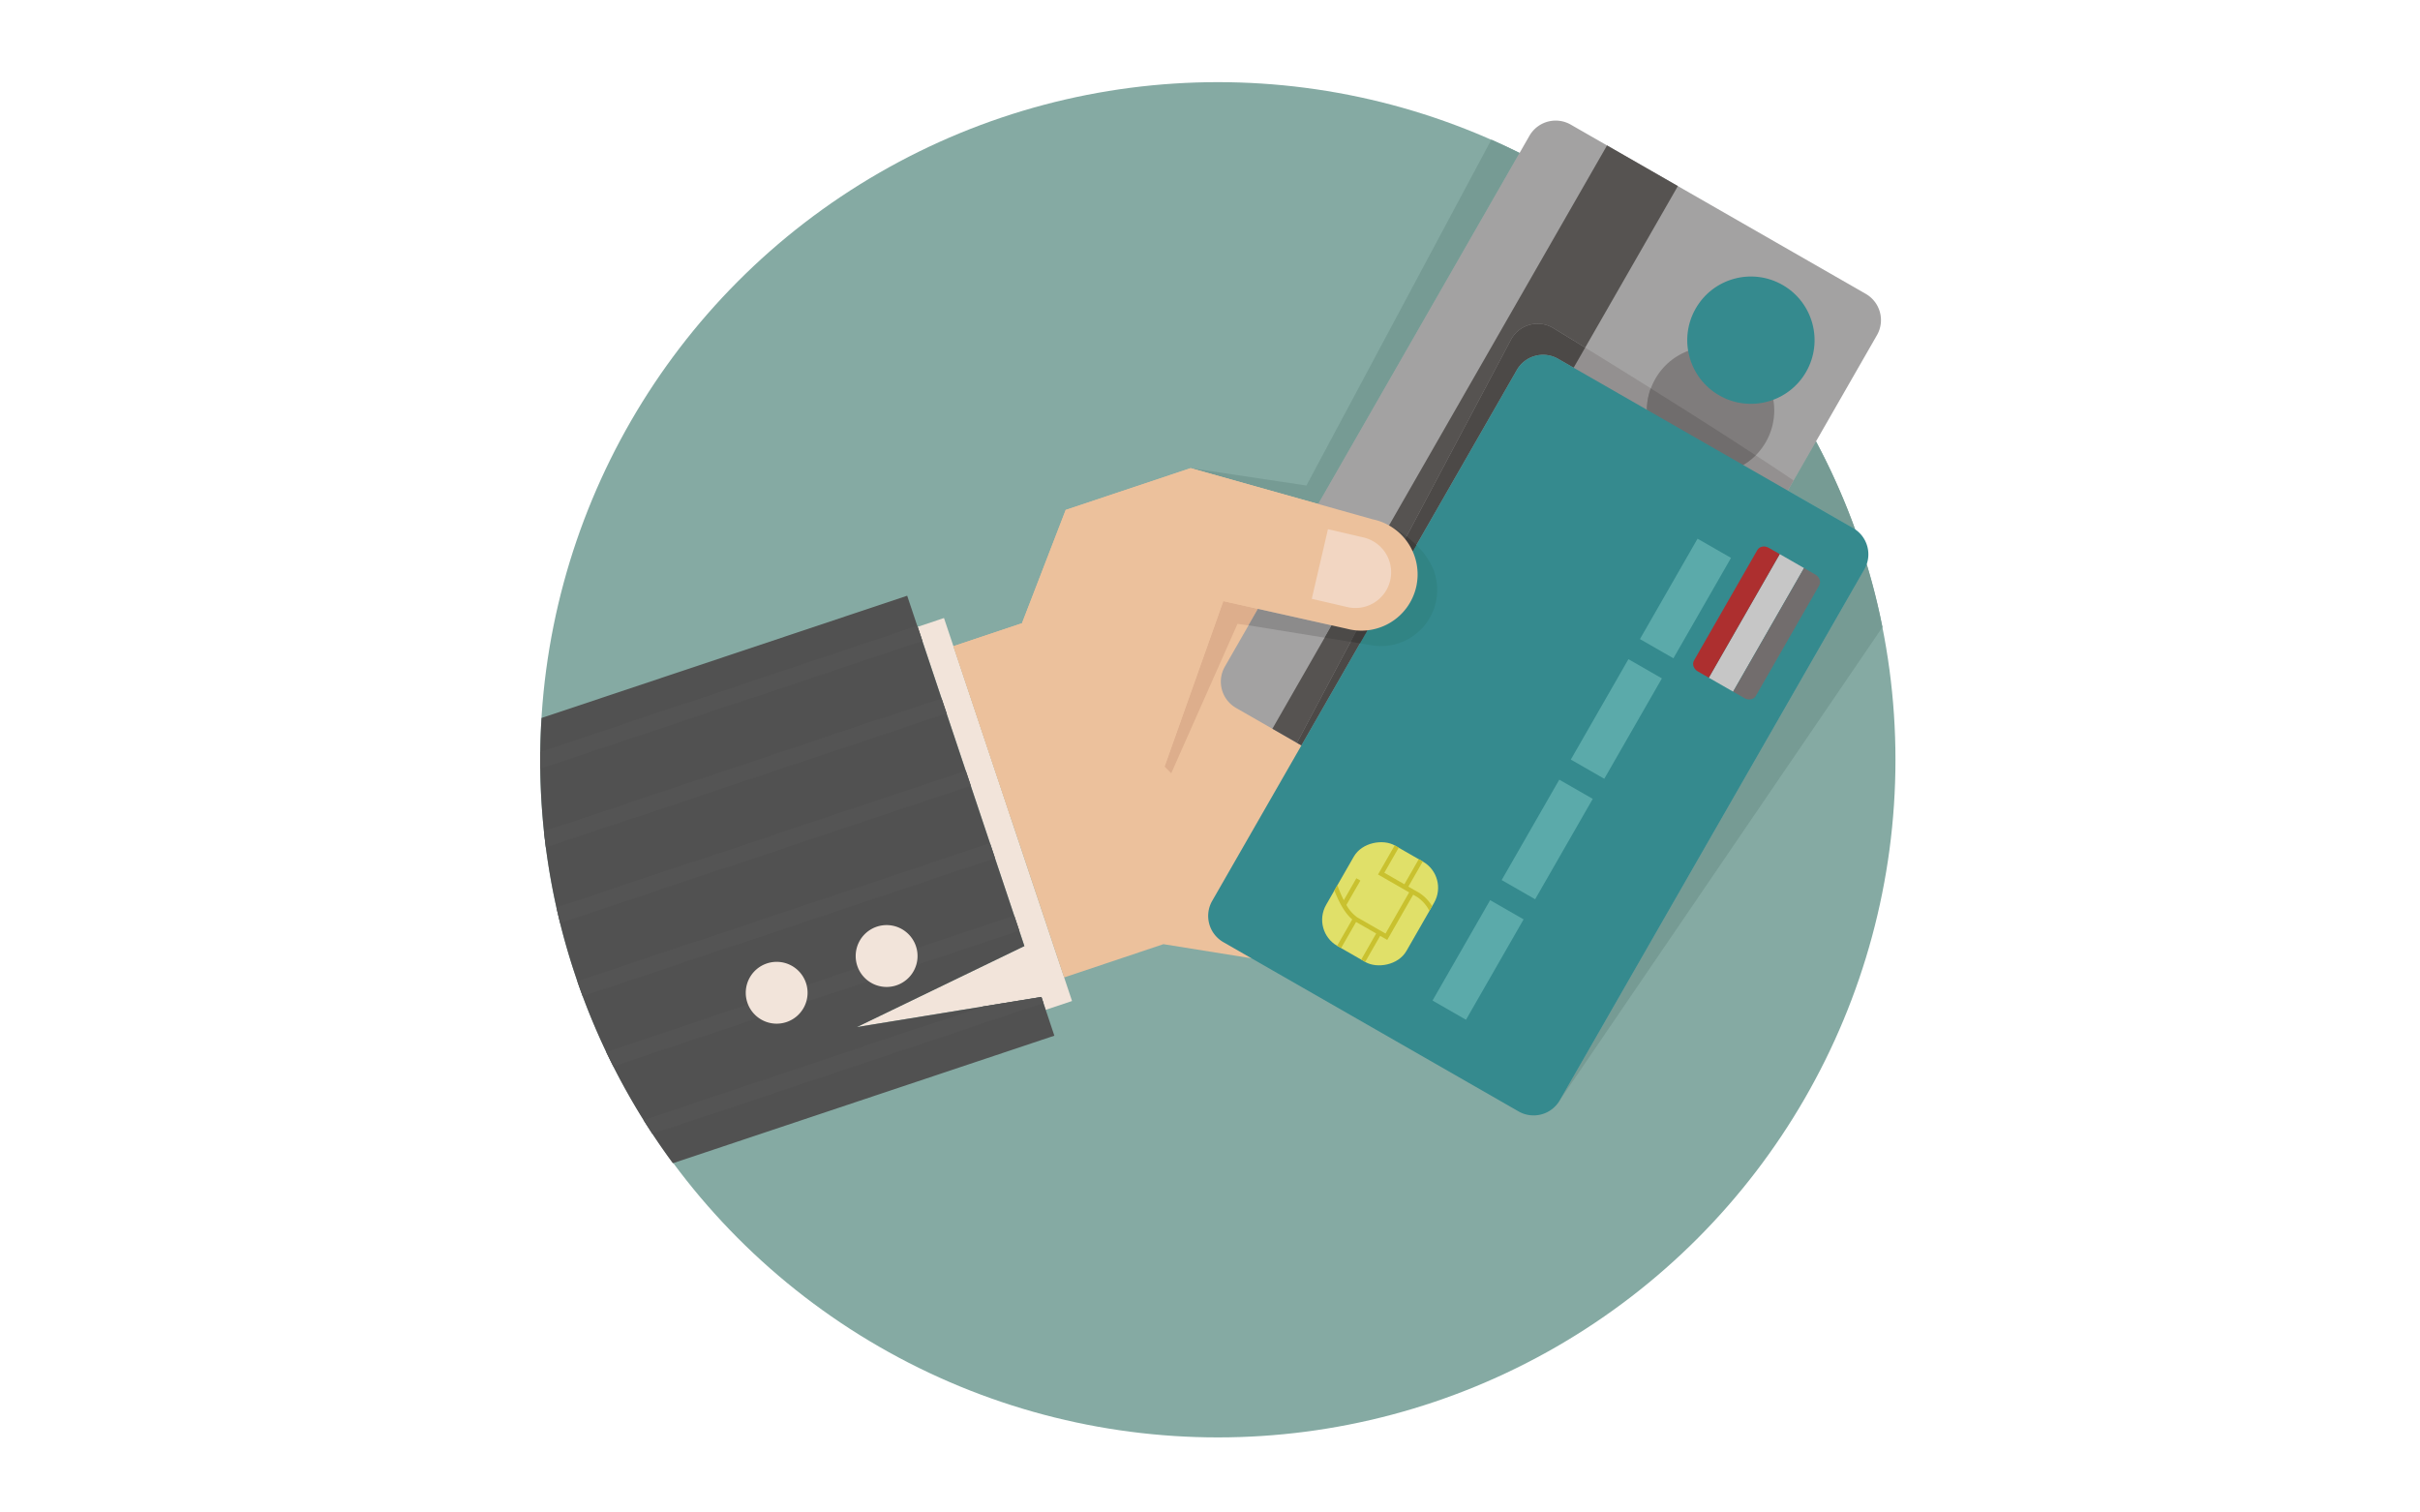 <svg id="Capa_1" data-name="Capa 1" xmlns="http://www.w3.org/2000/svg" viewBox="0 0 1280 800"><title>p8h1f1</title><circle cx="644.14" cy="401.87" r="358.42" fill="#85aaa3"/><path d="M980.26,279.38c.36.21.69.43,1,.66a356.34,356.34,0,0,0-20.75-46.59l-14.94,26Z" fill="#769b94"/><path d="M987.36,298.4a15.82,15.82,0,0,1-1.22,2.7L825,582,995.68,331.72Q992.32,314.75,987.36,298.4Z" fill="#769b94"/><path d="M803.76,80.87c-4.91-2.45-9.9-4.76-14.94-7L691,256.8l-61.2-9.18,67.46,19Z" fill="#769b94"/><polygon points="550.83 527.32 453.22 543.25 541.83 500.41 485.38 331.55 499.3 326.89 567.03 529.47 553.11 534.13 550.83 527.32" fill="#f2e4da"/><path d="M304.29,515.87a358.09,358.09,0,0,0,51.61,99.4l201.78-67.46-6.85-20.49-97.61,15.93,88.61-42.84-62-185.32L286.43,379.76A357.36,357.36,0,0,0,304.29,515.87Z" fill="#515151"/><path d="M550.83,527.32l-30.78,5L340.36,592.42q2.3,3.69,4.69,7.31l206.87-69.16Z" fill="#545454"/><path d="M536.44,484.27l-215.8,72.15q1.83,3.84,3.74,7.62l214.73-71.79Z" fill="#545454"/><path d="M523.63,446l-218.27,73q1.37,4,2.83,7.93L526.3,453.94Z" fill="#545454"/><path d="M510.82,407.66,294.32,480q.92,4.11,1.95,8.22l217.22-72.63Z" fill="#545454"/><path d="M498,369.35,287.71,439.66q.45,4.27,1,8.54l212-70.87Z" fill="#545454"/><path d="M485.21,331,285.75,397.73q-.06,4.43,0,8.87L487.88,339Z" fill="#545454"/><path d="M453.43,510.84a16.36,16.36,0,1,0,10.34-20.69A16.37,16.37,0,0,0,453.43,510.84Z" fill="#f2e4da"/><path d="M395.29,530.28a16.35,16.35,0,1,0,10.36-20.7A16.37,16.37,0,0,0,395.29,530.28Z" fill="#f2e4da"/><path d="M540.55,329.66l23.13-59.94,66.1-22.1,74.71,21,96.73-32.34a26.55,26.55,0,0,1,16.84,50.37v0l-9.07,3a26.55,26.55,0,0,1,16.84,50.37v0a26.55,26.55,0,0,1,16.84,50.37v0a26.55,26.55,0,0,1,16.84,50.37v0l-16.89,5.65L766.32,472,662.05,506.89l-46.68-7.49L562.85,517,504.28,341.78Z" fill="#ecc19c"/><path d="M616,405.27l31-87.33,65.44,14.64h0a29.75,29.75,0,0,0,31.25-46.89,29.72,29.72,0,0,1-10.67,50.13c-5.75,1.92-11.34,3.34-17.39,3.14l-61.08-9L619.5,409l-3.68-3.69Z" fill="#ddae8c"/><path d="M986.93,155.48a16,16,0,0,1,5.88,21.73L831.62,458.14A16,16,0,0,1,809.9,464L653.7,374.4a16,16,0,0,1-5.88-21.73L809,71.75a16,16,0,0,1,21.73-5.88Z" fill="#a3a2a2"/><path d="M799.46,179.2,686,392.93,809.9,464a16,16,0,0,0,21.73-5.88l117-204c-48.05-32.56-127.47-80.84-127.47-80.84A16,16,0,0,0,799.46,179.2Z" fill="#939090"/><circle cx="904.72" cy="217.05" r="33.67" transform="translate(266.21 893.75) rotate(-60.15)" fill="#7f7c7c"/><circle cx="926.04" cy="179.88" r="33.67" transform="translate(309.17 893.58) rotate(-60.15)" fill="#358a8e"/><path d="M873.12,205.42a33.67,33.67,0,0,0,55.45,35.39C910.61,229,890.79,216.48,873.12,205.42Z" fill="#706d6d"/><path d="M887.47,98.42,850,76.92,673,385.46l13,7.47L799.46,179.2a16,16,0,0,1,21.73-5.89s6.64,4,17.24,10.56Z" fill="#565351"/><path d="M802.33,195.64a16,16,0,0,1,21.73-5.89l8.28,4.75,6.09-10.62c-10.6-6.52-17.24-10.56-17.24-10.56a16,16,0,0,0-21.73,5.89L686,392.93l2.37,1.36Z" fill="#4c4947"/><path d="M980.26,279.38a16,16,0,0,1,5.88,21.73L825,582a16,16,0,0,1-21.73,5.89L647,498.3a16,16,0,0,1-5.88-21.73L802.33,195.64a16,16,0,0,1,21.73-5.89Z" fill="#358a8e"/><polygon points="960.2 303.9 941.35 293.08 903.84 358.46 898 355.12 922.69 369.28 916.69 365.84 954.2 300.46 960.2 303.9" fill="#c6c6c6"/><path d="M960.2,303.9l-6-3.44-37.51,65.38,6,3.44c2.2,1.26,4.9.73,6-1.18l33.53-58.44C963.31,307.76,962.41,305.16,960.2,303.9Z" fill="#726d6d"/><path d="M929.52,290.91,896,349.35c-1.1,1.91-.19,4.51,2,5.77l5.83,3.35,37.51-65.38-5.83-3.35C933.31,288.47,930.61,289,929.52,290.91Z" fill="#ad2f2f"/><rect x="751.14" y="497.48" width="61.22" height="20.41" transform="translate(-47.65 933.1) rotate(-60.15)" fill="#5baaaa"/><rect x="787.71" y="433.76" width="61.22" height="20.41" transform="translate(25.99 932.8) rotate(-60.15)" fill="#5baaaa"/><rect x="824.27" y="370.03" width="61.22" height="20.41" transform="translate(99.64 932.5) rotate(-60.15)" fill="#5baaaa"/><rect x="860.83" y="306.3" width="61.22" height="20.41" transform="translate(173.28 932.2) rotate(-60.15)" fill="#5baaaa"/><rect x="699.34" y="453.48" width="61.22" height="48.98" rx="15.92" ry="15.92" transform="translate(-47.89 873.24) rotate(-60.15)" fill="#e0e069"/><path d="M750.43,454.43l-7.62,13.28-10.61-6.09,7.62-13.28-2.07-1.19-.05,0-8.83,15.4L745.34,472l-12.5,21.79-14.93-8.56a19.49,19.49,0,0,1-5.77-6.58l7.4-12.89-2.12-1.22-6.66,11.61a64.54,64.54,0,0,1-3.38-8l-1.6,2.79c1.64,4.33,4.91,11.6,9.46,15.37l-8,13.95.05,0,2.07,1.19,7.91-13.79,10.61,6.09L720,507.53l2.12,1.22L730,495l3.75,2.15,13.72-23.91,2,1.15a19.37,19.37,0,0,1,6.55,7.36l1.45-2.54a22.13,22.13,0,0,0-6.76-6.94l-5.79-3.32,7.62-13.28Z" fill="#c9c12f"/><path d="M731.79,276.47a29.87,29.87,0,0,1,2.89,1.43l.05-.09C733.75,277.32,732.76,276.86,731.79,276.47Z" fill="#8c8b8b"/><polygon points="666.71 322.33 665.39 322.04 660.39 330.76 700.62 337.28 704.35 330.76 666.71 322.33" fill="#8c8b8b"/><path d="M724.54,341.15h0A29.74,29.74,0,0,0,758,300.83a39.52,39.52,0,0,0-8.85-12.53l-1.88,3.28a29.74,29.74,0,0,1-24,41.84l-3.95,6.88Z" fill="#318484"/><path d="M749.17,288.3a59,59,0,0,0-5.2-4.58l-.73,1.37a29.49,29.49,0,0,1,4,6.49Z" fill="#3f3d3b"/><path d="M723.28,333.43a29.61,29.61,0,0,1-5.72,0l-3.21,6,5,.81Z" fill="#3f3d3b"/><path d="M734.73,277.81l-.05.09a29.79,29.79,0,0,1,8.56,7.18l.73-1.37A54.71,54.71,0,0,0,734.73,277.81Z" fill="#4c4a48"/><path d="M712.5,332.57h0l-8.15-1.82-3.74,6.52,13.74,2.23,3.21-6A29.72,29.72,0,0,1,712.5,332.57Z" fill="#4c4a48"/><path d="M540.55,329.66l23.13-59.94,66.1-22.1,96.3,27.07a29.74,29.74,0,1,1-13.57,57.89h0l-65.44-14.64-31,87.33-81.42,27.22-30.33-90.7Z" fill="#ecc19c"/><path d="M721.19,284.28a18.9,18.9,0,0,1-8.56,36.82l-18.8-4.37,8.56-36.82Z" fill="#f2d6c2"/></svg>